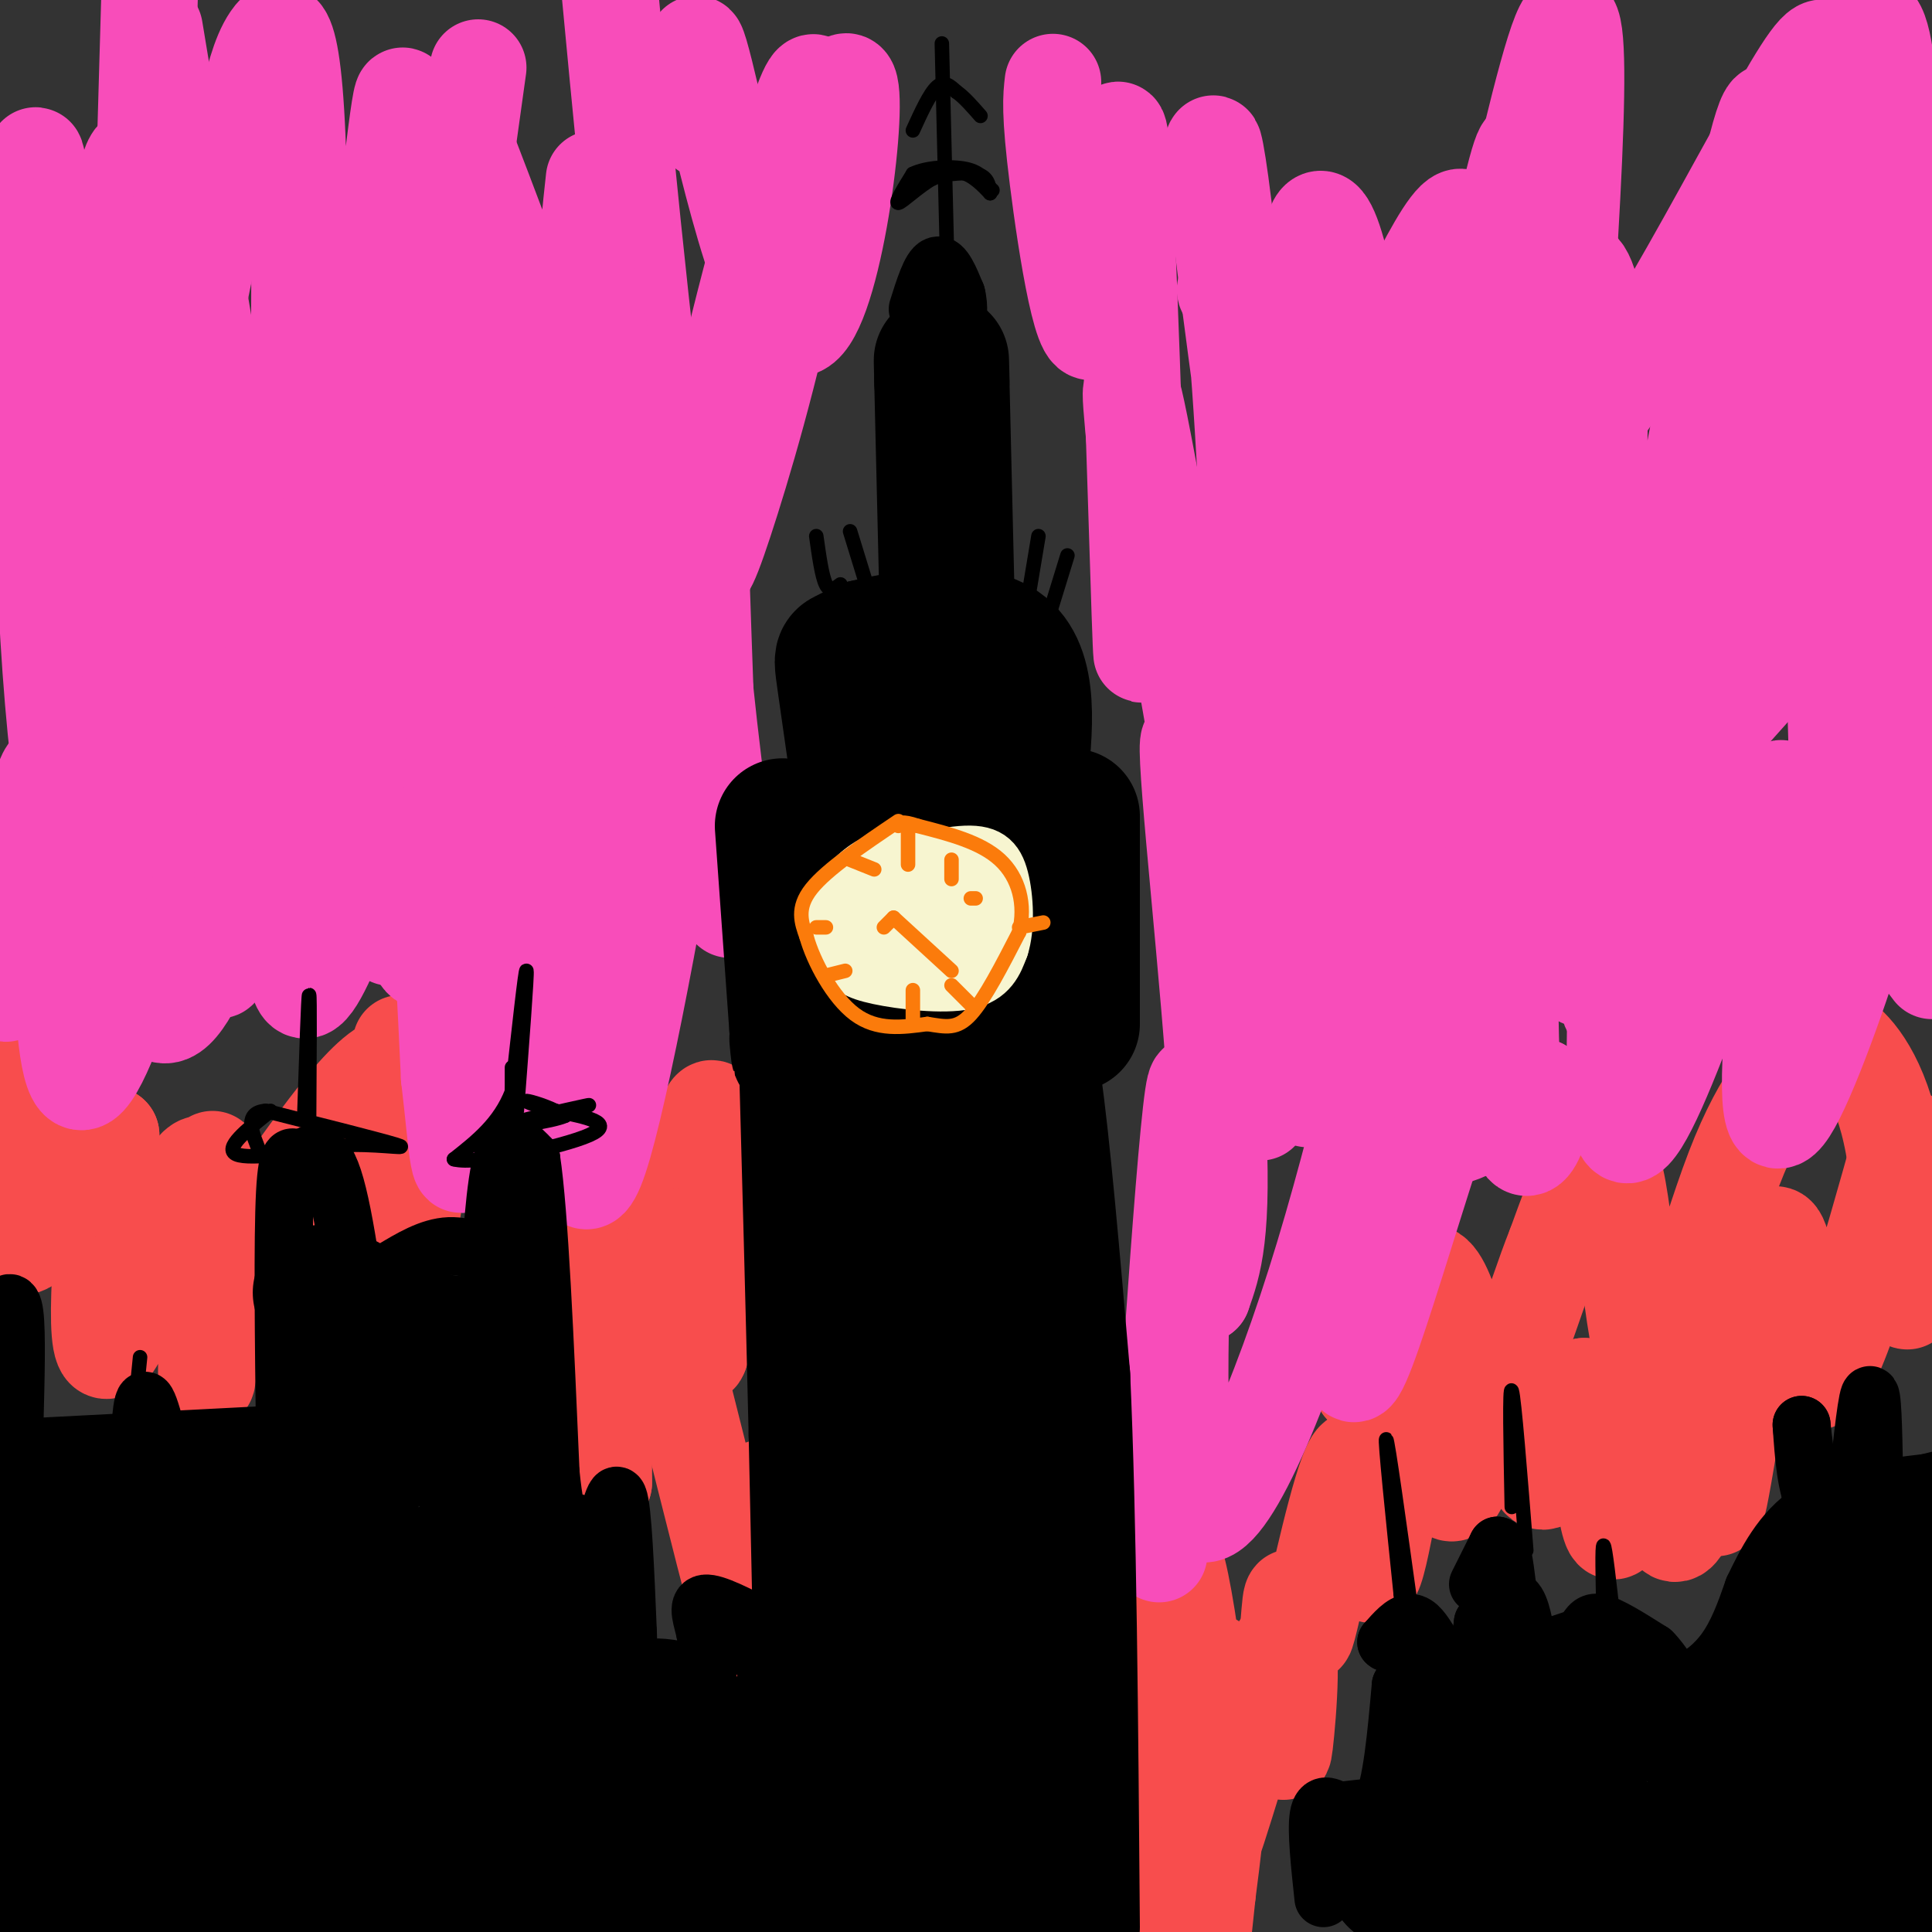 <svg viewBox='0 0 400 400' version='1.1' xmlns='http://www.w3.org/2000/svg' xmlns:xlink='http://www.w3.org/1999/xlink'><rect x="0" y="0" width="400" height="400" fill="#333333" stroke="none"/><g fill='none' stroke='#F84D4D' stroke-width='20' stroke-linecap='round' stroke-linejoin='round'><path d='M251,344c0.844,20.422 1.689,40.844 0,30c-1.689,-10.844 -5.911,-52.956 -9,-53c-3.089,-0.044 -5.044,41.978 -7,84'/><path d='M235,396c0.321,-16.246 0.641,-32.491 0,-31c-0.641,1.491 -2.244,20.719 1,16c3.244,-4.719 11.335,-33.386 14,-31c2.665,2.386 -0.096,35.825 -1,48c-0.904,12.175 0.048,3.088 1,-6'/><path d='M250,392c0.891,-6.826 2.620,-20.893 2,-20c-0.620,0.893 -3.589,16.744 -1,10c2.589,-6.744 10.735,-36.085 14,-41c3.265,-4.915 1.647,14.596 1,20c-0.647,5.404 -0.324,-3.298 0,-12'/><path d='M266,349c0.200,-5.018 0.699,-11.564 1,-15c0.301,-3.436 0.403,-3.761 1,-3c0.597,0.761 1.688,2.610 2,5c0.313,2.390 -0.153,5.321 2,-4c2.153,-9.321 6.926,-30.894 9,-30c2.074,0.894 1.450,24.255 3,24c1.550,-0.255 5.275,-24.128 9,-48'/><path d='M293,278c1.643,-10.556 1.250,-12.947 2,-2c0.750,10.947 2.644,35.233 6,33c3.356,-2.233 8.173,-30.986 11,-33c2.827,-2.014 3.665,22.710 6,29c2.335,6.290 6.168,-5.855 10,-18'/><path d='M328,287c2.609,5.847 4.132,29.464 6,30c1.868,0.536 4.080,-22.010 6,-23c1.920,-0.990 3.549,19.574 6,23c2.451,3.426 5.726,-10.287 9,-24'/><path d='M355,293c1.019,4.051 -0.933,26.179 1,17c1.933,-9.179 7.751,-49.663 11,-54c3.249,-4.337 3.928,27.475 8,30c4.072,2.525 11.536,-24.238 19,-51'/><path d='M394,235c3.187,1.394 1.654,30.378 1,34c-0.654,3.622 -0.429,-18.117 -3,-32c-2.571,-13.883 -7.938,-19.910 -11,-22c-3.062,-2.090 -3.818,-0.242 -7,3c-3.182,3.242 -8.791,7.879 -15,24c-6.209,16.121 -13.018,43.725 -17,42c-3.982,-1.725 -5.138,-32.779 -8,-42c-2.862,-9.221 -7.431,3.389 -12,16'/><path d='M322,258c-4.548,11.250 -9.917,31.375 -14,31c-4.083,-0.375 -6.881,-21.250 -11,-25c-4.119,-3.750 -9.560,9.625 -15,23'/><path d='M158,308c2.200,27.978 4.400,55.956 -2,36c-6.400,-19.956 -21.400,-87.844 -28,-102c-6.600,-14.156 -4.800,25.422 -3,65'/><path d='M125,307c-0.069,-10.681 1.260,-69.884 1,-71c-0.260,-1.116 -2.108,55.853 2,58c4.108,2.147 14.174,-50.530 18,-62c3.826,-11.470 1.413,18.265 -1,48'/><path d='M145,280c-1.000,4.000 -3.000,-10.000 -5,-24'/><path d='M83,216c0.378,19.222 0.756,38.444 2,36c1.244,-2.444 3.356,-26.556 -1,-31c-4.356,-4.444 -15.178,10.778 -26,26'/><path d='M44,240c-0.875,25.387 -1.750,50.774 -1,45c0.750,-5.774 3.125,-42.708 -1,-44c-4.125,-1.292 -14.750,33.060 -19,38c-4.250,4.940 -2.125,-19.530 0,-44'/><path d='M23,235c-3.867,-0.133 -13.533,21.533 -18,23c-4.467,1.467 -3.733,-17.267 -3,-36'/></g>
<g fill='none' stroke='#F84DBA' stroke-width='20' stroke-linecap='round' stroke-linejoin='round'><path d='M86,173c2.212,17.287 4.424,34.574 -1,21c-5.424,-13.574 -18.485,-58.010 -27,-58c-8.515,0.010 -12.485,44.464 -13,59c-0.515,14.536 2.424,-0.847 3,-14c0.576,-13.153 -1.212,-24.077 -3,-35'/><path d='M45,146c-6.654,17.043 -21.790,77.150 -28,78c-6.210,0.850 -3.493,-57.557 -6,-64c-2.507,-6.443 -10.239,39.077 -10,45c0.239,5.923 8.449,-27.752 13,-42c4.551,-14.248 5.443,-9.071 6,-6c0.557,3.071 0.778,4.035 1,5'/><path d='M21,162c2.006,15.251 6.521,50.879 14,48c7.479,-2.879 17.922,-44.267 22,-45c4.078,-0.733 1.790,39.187 6,40c4.210,0.813 14.917,-37.482 21,-41c6.083,-3.518 7.541,27.741 9,59'/><path d='M93,223c1.838,15.402 1.933,24.405 4,13c2.067,-11.405 6.104,-43.220 10,-48c3.896,-4.780 7.649,17.473 10,35c2.351,17.527 3.300,30.327 8,14c4.700,-16.327 13.150,-61.780 17,-90c3.850,-28.220 3.100,-39.206 3,-37c-0.100,2.206 0.450,17.603 1,33'/><path d='M146,143c1.905,18.655 6.167,48.792 5,45c-1.167,-3.792 -7.762,-41.512 -13,-81c-5.238,-39.488 -9.119,-80.744 -13,-122'/><path d='M99,14c-8.941,64.283 -17.882,128.567 -19,111c-1.118,-17.567 5.587,-116.983 3,-104c-2.587,12.983 -14.467,138.367 -19,154c-4.533,15.633 -1.721,-78.483 -2,-125c-0.279,-46.517 -3.651,-45.433 -6,-42c-2.349,3.433 -3.674,9.217 -5,15'/><path d='M51,23c-4.049,13.191 -11.673,38.670 -16,81c-4.327,42.330 -5.357,101.513 -5,82c0.357,-19.513 2.102,-117.722 0,-145c-2.102,-27.278 -8.049,16.376 -12,51c-3.951,34.624 -5.904,60.219 -6,59c-0.096,-1.219 1.667,-29.251 1,-56c-0.667,-26.749 -3.762,-52.214 -5,-60c-1.238,-7.786 -0.619,2.107 0,12'/><path d='M8,47c0.060,20.274 0.208,64.958 3,98c2.792,33.042 8.226,54.440 12,28c3.774,-26.440 5.887,-100.720 8,-175'/><path d='M32,6c7.214,43.613 14.427,87.227 19,111c4.573,23.773 6.505,27.706 12,38c5.495,10.294 14.553,26.949 17,35c2.447,8.051 -1.717,7.497 2,-31c3.717,-38.497 15.317,-114.937 21,-102c5.683,12.937 5.451,115.251 5,145c-0.451,29.749 -1.121,-13.068 2,-52c3.121,-38.932 10.035,-73.981 13,-87c2.965,-13.019 1.983,-4.010 1,5'/><path d='M124,68c0.301,31.045 0.555,106.156 2,103c1.445,-3.156 4.081,-84.581 5,-91c0.919,-6.419 0.120,62.166 -2,72c-2.120,9.834 -5.560,-39.083 -9,-88'/><path d='M120,64c-5.593,1.070 -15.076,47.746 -20,87c-4.924,39.254 -5.289,71.087 -6,61c-0.711,-10.087 -1.768,-62.096 2,-67c3.768,-4.904 12.361,37.295 18,48c5.639,10.705 8.326,-10.084 10,-22c1.674,-11.916 2.337,-14.958 3,-18'/><path d='M127,153c0.232,8.358 -0.686,38.253 -2,46c-1.314,7.747 -3.022,-6.656 -7,-17c-3.978,-10.344 -10.225,-16.631 -19,-27c-8.775,-10.369 -20.079,-24.820 -32,-28c-11.921,-3.180 -24.461,4.910 -37,13'/><path d='M30,140c-5.844,0.911 -1.956,-3.311 1,-6c2.956,-2.689 4.978,-3.844 7,-5'/><path d='M94,35c-1.137,-8.048 -2.274,-16.095 2,-6c4.274,10.095 13.958,38.333 19,46c5.042,7.667 5.440,-5.238 6,-15c0.560,-9.762 1.280,-16.381 2,-23'/><path d='M147,76c-1.052,15.565 -2.103,31.131 -2,38c0.103,6.869 1.362,5.042 5,-6c3.638,-11.042 9.656,-31.300 14,-53c4.344,-21.700 7.016,-44.842 3,-36c-4.016,8.842 -14.719,49.669 -17,61c-2.281,11.331 3.859,-6.835 10,-25'/><path d='M160,55c5.534,-16.161 14.370,-44.064 16,-37c1.630,7.064 -3.946,49.094 -11,50c-7.054,0.906 -15.587,-39.313 -19,-53c-3.413,-13.687 -1.707,-0.844 0,12'/><path d='M218,17c-0.364,3.085 -0.727,6.169 1,20c1.727,13.831 5.545,38.408 8,30c2.455,-8.408 3.545,-49.802 5,-38c1.455,11.802 3.273,76.801 4,98c0.727,21.199 0.364,-1.400 0,-24'/><path d='M236,103c-1.020,-12.792 -3.569,-32.773 0,-15c3.569,17.773 13.256,73.300 15,84c1.744,10.700 -4.453,-23.427 -5,-18c-0.547,5.427 4.558,50.408 6,76c1.442,25.592 -0.779,31.796 -3,38'/><path d='M249,268c-0.413,-10.239 0.054,-54.837 -2,-41c-2.054,13.837 -6.630,86.110 -7,94c-0.370,7.890 3.466,-48.603 5,-70c1.534,-21.397 0.767,-7.699 0,6'/><path d='M245,257c-0.593,15.562 -2.077,51.466 3,56c5.077,4.534 16.714,-22.302 26,-53c9.286,-30.698 16.221,-65.259 15,-53c-1.221,12.259 -10.598,71.339 -9,77c1.598,5.661 14.171,-42.097 25,-71c10.829,-28.903 19.915,-38.952 29,-49'/><path d='M334,164c3.340,13.425 -2.810,71.488 3,71c5.810,-0.488 23.579,-59.526 30,-70c6.421,-10.474 1.494,27.615 0,48c-1.494,20.385 0.444,23.065 5,14c4.556,-9.065 11.730,-29.876 15,-42c3.270,-12.124 2.635,-15.562 2,-19'/><path d='M389,166c0.356,0.289 0.244,10.511 2,18c1.756,7.489 5.378,12.244 9,17'/><path d='M399,128c-1.727,-20.545 -3.455,-41.091 -4,-20c-0.545,21.091 0.091,83.818 0,80c-0.091,-3.818 -0.909,-74.182 -2,-122c-1.091,-47.818 -2.455,-73.091 -9,-56c-6.545,17.091 -18.273,76.545 -30,136'/><path d='M354,146c-3.746,16.078 1.891,-11.727 7,-52c5.109,-40.273 9.692,-93.012 2,-61c-7.692,32.012 -27.660,148.776 -34,167c-6.340,18.224 0.947,-62.094 2,-104c1.053,-41.906 -4.128,-45.402 -8,-37c-3.872,8.402 -6.436,28.701 -9,49'/><path d='M314,108c-2.155,35.133 -3.041,98.465 -3,95c0.041,-3.465 1.011,-73.727 3,-121c1.989,-47.273 4.997,-71.558 -4,-30c-8.997,41.558 -29.999,148.958 -37,171c-7.001,22.042 -0.000,-41.274 1,-80c1.000,-38.726 -4.000,-52.863 -9,-67'/><path d='M265,76c-2.303,30.499 -3.562,140.247 -4,153c-0.438,12.753 -0.056,-71.489 -3,-129c-2.944,-57.511 -9.216,-88.291 -6,-59c3.216,29.291 15.919,118.655 21,147c5.081,28.345 2.541,-4.327 0,-37'/><path d='M273,151c-0.994,-27.674 -3.479,-78.360 -2,-97c1.479,-18.640 6.922,-5.233 10,22c3.078,27.233 3.790,68.294 12,48c8.210,-20.294 23.917,-101.941 30,-117c6.083,-15.059 2.541,36.471 -1,88'/><path d='M322,95c10.616,-3.996 37.657,-57.985 49,-77c11.343,-19.015 6.989,-3.056 4,32c-2.989,35.056 -4.612,89.207 0,83c4.612,-6.207 15.461,-72.774 18,-83c2.539,-10.226 -3.230,35.887 -9,82'/><path d='M384,132c-1.970,23.262 -2.396,40.418 -3,36c-0.604,-4.418 -1.386,-30.408 -1,-47c0.386,-16.592 1.940,-23.786 -4,-15c-5.940,8.786 -19.376,33.551 -28,59c-8.624,25.449 -12.437,51.582 -15,43c-2.563,-8.582 -3.875,-51.881 -11,-57c-7.125,-5.119 -20.062,27.940 -33,61'/><path d='M289,212c-7.413,13.206 -9.445,15.721 -11,15c-1.555,-0.721 -2.633,-4.678 2,-22c4.633,-17.322 14.978,-48.010 13,-45c-1.978,3.010 -16.279,39.717 -7,42c9.279,2.283 42.140,-29.859 75,-62'/><path d='M361,140c18.331,-16.006 26.658,-25.021 15,-12c-11.658,13.021 -43.300,48.078 -58,66c-14.700,17.922 -12.458,18.710 -14,24c-1.542,5.290 -6.869,15.083 -5,17c1.869,1.917 10.935,-4.041 20,-10'/><path d='M319,225c2.027,4.390 -2.906,20.367 -5,8c-2.094,-12.367 -1.348,-53.076 -1,-69c0.348,-15.924 0.300,-7.062 -1,-3c-1.300,4.062 -3.850,3.324 -6,3c-2.150,-0.324 -3.900,-0.236 -6,-7c-2.100,-6.764 -4.550,-20.382 -7,-34'/><path d='M293,123c-2.262,-11.250 -4.417,-22.375 -13,-35c-8.583,-12.625 -23.595,-26.750 -26,-28c-2.405,-1.250 7.798,10.375 18,22'/><path d='M272,82c2.940,7.952 1.292,16.833 7,6c5.708,-10.833 18.774,-41.381 23,-43c4.226,-1.619 -0.387,25.690 -5,53'/></g>
<g fill='none' stroke='#000000' stroke-width='12' stroke-linecap='round' stroke-linejoin='round'><path d='M274,393c-0.750,-7.000 -1.500,-14.000 -1,-17c0.500,-3.000 2.250,-2.000 4,-1'/><path d='M277,375c2.167,-0.333 5.583,-0.667 9,-1'/><path d='M286,374c2.167,-4.333 3.083,-14.667 4,-25'/><path d='M290,349c3.333,-4.911 9.667,-4.689 13,-6c3.333,-1.311 3.667,-4.156 4,-7'/><path d='M307,336c1.822,-2.556 4.378,-5.444 6,-5c1.622,0.444 2.311,4.222 3,8'/><path d='M316,339c0.244,2.044 -0.644,3.156 1,3c1.644,-0.156 5.822,-1.578 10,-3'/><path d='M327,339c1.956,-1.400 1.844,-3.400 4,-3c2.156,0.400 6.578,3.200 11,6'/><path d='M342,342c2.595,2.488 3.583,5.708 6,6c2.417,0.292 6.262,-2.345 9,-6c2.738,-3.655 4.369,-8.327 6,-13'/><path d='M363,329c2.533,-5.311 5.867,-12.089 12,-16c6.133,-3.911 15.067,-4.956 24,-6'/><path d='M399,307c4.000,-1.000 2.000,-0.500 0,0'/><path d='M388,304c-0.167,-8.250 -0.333,-16.500 -1,-15c-0.667,1.500 -1.833,12.750 -3,24'/><path d='M384,313c-2.111,4.267 -5.889,2.933 -8,-1c-2.111,-3.933 -2.556,-10.467 -3,-17'/><path d='M373,295c0.167,2.167 2.083,16.083 4,30'/><path d='M306,328c0.000,0.000 4.000,-8.000 4,-8'/><path d='M310,320c1.000,0.000 1.500,4.000 2,8'/><path d='M296,340c-1.250,-2.000 -2.500,-4.000 -4,-4c-1.500,0.000 -3.250,2.000 -5,4'/><path d='M287,340c0.500,0.667 4.250,0.333 8,0'/><path d='M59,298c-0.250,-20.750 -0.500,-41.500 0,-51c0.500,-9.500 1.750,-7.750 3,-6'/><path d='M62,241c1.711,-2.178 4.489,-4.622 7,3c2.511,7.622 4.756,25.311 7,43'/><path d='M76,287c1.167,7.833 0.583,5.917 0,4'/><path d='M81,263c4.000,-2.417 8.000,-4.833 12,-5c4.000,-0.167 8.000,1.917 12,4'/><path d='M101,269c0.750,-12.083 1.500,-24.167 3,-29c1.500,-4.833 3.750,-2.417 6,0'/><path d='M110,240c1.667,10.833 2.833,37.917 4,65'/><path d='M114,305c1.244,12.156 2.356,10.044 4,10c1.644,-0.044 3.822,1.978 6,4'/><path d='M124,319c1.733,-2.622 3.067,-11.178 4,-9c0.933,2.178 1.467,15.089 2,28'/><path d='M130,338c0.214,5.833 -0.250,6.417 3,7c3.250,0.583 10.214,1.167 13,0c2.786,-1.167 1.393,-4.083 0,-7'/><path d='M146,338c-0.533,-2.644 -1.867,-5.756 0,-6c1.867,-0.244 6.933,2.378 12,5'/><path d='M158,337c1.667,11.167 -0.167,36.583 -2,62'/><path d='M57,297c0.000,0.000 -58.000,3.000 -58,3'/><path d='M29,296c0.250,-2.917 0.500,-5.833 1,-6c0.500,-0.167 1.250,2.417 2,5'/><path d='M3,295c0.250,-9.583 0.500,-19.167 0,-23c-0.500,-3.833 -1.750,-1.917 -3,0'/></g>
<g fill='none' stroke='#000000' stroke-width='28' stroke-linecap='round' stroke-linejoin='round'><path d='M303,355c0.667,8.667 1.333,17.333 -1,23c-2.333,5.667 -7.667,8.333 -13,11'/><path d='M289,389c3.940,2.131 20.292,1.958 32,0c11.708,-1.958 18.774,-5.702 29,-8c10.226,-2.298 23.613,-3.149 37,-4'/><path d='M387,377c6.071,-0.429 2.750,0.500 5,4c2.250,3.500 10.071,9.571 -1,13c-11.071,3.429 -41.036,4.214 -71,5'/><path d='M315,397c6.422,-5.178 12.844,-10.356 13,-19c0.156,-8.644 -5.956,-20.756 -6,-26c-0.044,-5.244 5.978,-3.622 12,-2'/><path d='M334,350c7.679,2.750 20.875,10.625 28,14c7.125,3.375 8.179,2.250 10,0c1.821,-2.250 4.411,-5.625 7,-9'/><path d='M379,355c-2.655,1.167 -12.792,8.583 -16,7c-3.208,-1.583 0.512,-12.167 5,-19c4.488,-6.833 9.744,-9.917 15,-13'/><path d='M383,330c3.922,-1.807 6.226,0.175 8,1c1.774,0.825 3.016,0.491 3,10c-0.016,9.509 -1.290,28.860 -2,28c-0.710,-0.860 -0.855,-21.930 -1,-43'/><path d='M391,326c0.500,-7.333 2.250,-4.167 4,-1'/><path d='M143,393c0.000,0.000 -2.000,-38.000 -2,-38'/><path d='M141,355c-5.274,-4.917 -17.458,1.792 -23,3c-5.542,1.208 -4.440,-3.083 -4,-9c0.440,-5.917 0.220,-13.458 0,-21'/><path d='M114,328c-3.244,-7.267 -11.356,-14.933 -15,-23c-3.644,-8.067 -2.822,-16.533 -2,-25'/><path d='M97,280c-3.500,-4.000 -11.250,-1.500 -19,1'/><path d='M78,281c-3.533,-1.667 -2.867,-6.333 -4,-9c-1.133,-2.667 -4.067,-3.333 -7,-4'/><path d='M67,268c-1.167,-0.667 -0.583,-0.333 0,0'/><path d='M71,291c0.111,6.222 0.222,12.444 1,16c0.778,3.556 2.222,4.444 -3,5c-5.222,0.556 -17.111,0.778 -29,1'/><path d='M40,313c-11.833,1.000 -26.917,3.000 -42,5'/><path d='M2,324c5.696,3.955 11.392,7.910 16,12c4.608,4.090 8.127,8.314 10,14c1.873,5.686 2.100,12.833 2,10c-0.100,-2.833 -0.527,-15.647 0,-25c0.527,-9.353 2.008,-15.244 -1,-4c-3.008,11.244 -10.504,39.622 -18,68'/><path d='M12,387c2.378,-21.844 4.756,-43.689 2,-43c-2.756,0.689 -10.644,23.911 -14,32c-3.356,8.089 -2.178,1.044 -1,-6'/><path d='M0,358c0.000,0.000 13.000,50.000 13,50'/><path d='M35,378c5.089,-27.363 10.179,-54.726 8,-47c-2.179,7.726 -11.625,50.542 -9,53c2.625,2.458 17.321,-35.440 22,-42c4.679,-6.560 -0.661,18.220 -6,43'/><path d='M50,385c7.944,-7.377 30.804,-47.318 38,-57c7.196,-9.682 -1.271,10.895 -12,32c-10.729,21.105 -23.721,42.740 -22,35c1.721,-7.740 18.156,-44.853 24,-53c5.844,-8.147 1.098,12.672 0,23c-1.098,10.328 1.451,10.164 4,10'/><path d='M82,375c2.161,4.331 5.564,10.157 13,14c7.436,3.843 18.905,5.702 24,5c5.095,-0.702 3.815,-3.964 -11,-6c-14.815,-2.036 -43.167,-2.845 -47,-1c-3.833,1.845 16.853,6.343 38,7c21.147,0.657 42.756,-2.527 41,-3c-1.756,-0.473 -26.878,1.763 -52,4'/><path d='M88,395c-4.431,0.390 10.491,-0.634 20,-4c9.509,-3.366 13.606,-9.073 14,-13c0.394,-3.927 -2.915,-6.073 -11,-6c-8.085,0.073 -20.946,2.366 -25,-1c-4.054,-3.366 0.699,-12.390 0,-21c-0.699,-8.610 -6.849,-16.805 -13,-25'/><path d='M73,325c-9.405,-2.240 -26.417,4.662 -34,9c-7.583,4.338 -5.738,6.114 0,12c5.738,5.886 15.369,15.881 20,21c4.631,5.119 4.262,5.362 2,9c-2.262,3.638 -6.417,10.672 -10,15c-3.583,4.328 -6.595,5.951 -9,6c-2.405,0.049 -4.202,-1.475 -6,-3'/><path d='M36,394c-2.776,-0.377 -6.716,0.181 -6,-2c0.716,-2.181 6.089,-7.100 20,-13c13.911,-5.900 36.361,-12.781 49,-20c12.639,-7.219 15.468,-14.777 15,-18c-0.468,-3.223 -4.234,-2.112 -8,-1'/><path d='M106,340c-3.167,0.000 -7.083,0.500 -11,1'/><path d='M171,390c0.000,0.000 -2.000,-93.000 -2,-93'/><path d='M169,297c-0.667,-28.333 -1.333,-52.667 -2,-77'/><path d='M167,220c0.167,-20.833 1.583,-34.417 3,-48'/><path d='M162,171c0.000,0.000 3.000,42.000 3,42'/><path d='M165,213c0.500,7.333 0.250,4.667 0,2'/><path d='M222,169c0.000,0.000 0.000,43.000 0,43'/><path d='M179,208c0.000,0.000 35.000,0.000 35,0'/><path d='M211,172c0.000,0.000 -42.000,0.000 -42,0'/><path d='M176,178c-0.833,2.083 -1.667,4.167 4,5c5.667,0.833 17.833,0.417 30,0'/><path d='M209,210c1.583,0.750 3.167,1.500 5,14c1.833,12.500 3.917,36.750 6,61'/><path d='M220,285c1.333,29.167 1.667,71.583 2,114'/><path d='M185,209c-0.750,17.000 -1.500,34.000 1,63c2.500,29.000 8.250,70.000 14,111'/><path d='M200,383c2.564,18.160 1.974,8.061 0,6c-1.974,-2.061 -5.333,3.914 -8,6c-2.667,2.086 -4.643,0.281 -6,-3c-1.357,-3.281 -2.096,-8.037 -3,-13c-0.904,-4.963 -1.973,-10.132 0,-25c1.973,-14.868 6.986,-39.434 12,-64'/><path d='M195,290c3.274,-17.405 5.458,-28.917 6,-48c0.542,-19.083 -0.560,-45.738 -1,-31c-0.440,14.738 -0.220,70.869 0,127'/><path d='M200,338c0.000,25.622 0.000,26.178 0,24c0.000,-2.178 0.000,-7.089 0,-12'/><path d='M202,319c0.000,0.000 0.000,-21.000 0,-21'/><path d='M179,170c-1.600,-11.200 -3.200,-22.400 -4,-28c-0.800,-5.600 -0.800,-5.600 0,-6c0.800,-0.400 2.400,-1.200 4,-2'/><path d='M179,134c6.667,-1.600 21.333,-4.600 28,0c6.667,4.600 5.333,16.800 4,29'/><path d='M211,163c-2.311,3.622 -10.089,-1.822 -14,-6c-3.911,-4.178 -3.956,-7.089 -4,-10'/><path d='M196,121c0.000,0.000 -1.000,-42.000 -1,-42'/><path d='M195,79c-0.167,-7.167 -0.083,-4.083 0,-1'/></g>
<g fill='none' stroke='#000000' stroke-width='12' stroke-linecap='round' stroke-linejoin='round'><path d='M190,64c1.333,-4.250 2.667,-8.500 4,-9c1.333,-0.500 2.667,2.750 4,6'/><path d='M198,61c0.667,2.333 0.333,5.167 0,8'/></g>
<g fill='none' stroke='#000000' stroke-width='3' stroke-linecap='round' stroke-linejoin='round'><path d='M196,50c0.000,0.000 -1.000,-41.000 -1,-41'/><path d='M189,27c1.750,-3.833 3.500,-7.667 5,-9c1.500,-1.333 2.750,-0.167 4,1'/><path d='M198,19c1.500,1.000 3.250,3.000 5,5'/><path d='M190,37c4.750,-0.750 9.500,-1.500 12,-1c2.500,0.500 2.750,2.250 3,4'/><path d='M205,40c-0.333,-0.311 -2.667,-3.089 -5,-4c-2.333,-0.911 -4.667,0.044 -7,1'/><path d='M193,37c-2.778,1.533 -6.222,4.867 -7,5c-0.778,0.133 1.111,-2.933 3,-6'/><path d='M189,36c2.689,-1.333 7.911,-1.667 11,-1c3.089,0.667 4.044,2.333 5,4'/><path d='M205,39c0.833,0.667 0.417,0.333 0,0'/><path d='M180,123c0.000,0.000 -4.000,-13.000 -4,-13'/><path d='M174,121c-1.083,0.833 -2.167,1.667 -3,0c-0.833,-1.667 -1.417,-5.833 -2,-10'/><path d='M213,123c0.000,0.000 2.000,-12.000 2,-12'/><path d='M217,128c0.000,0.000 4.000,-13.000 4,-13'/><path d='M106,238c0.000,0.000 0.000,-17.000 0,-17'/><path d='M107,230c1.083,-14.167 2.167,-28.333 2,-29c-0.167,-0.667 -1.583,12.167 -3,25'/><path d='M106,226c-2.500,6.500 -7.250,10.250 -12,14'/><path d='M94,240c4.667,1.289 22.333,-2.489 28,-5c5.667,-2.511 -0.667,-3.756 -7,-5'/><path d='M115,230c-2.778,-1.356 -6.222,-2.244 -6,-2c0.222,0.244 4.111,1.622 8,3'/><path d='M117,231c-2.524,1.179 -12.833,2.625 -12,2c0.833,-0.625 12.810,-3.321 16,-4c3.190,-0.679 -2.405,0.661 -8,2'/><path d='M113,231c-1.333,0.333 -0.667,0.167 0,0'/><path d='M56,230c-4.917,3.917 -9.833,7.833 -7,9c2.833,1.167 13.417,-0.417 24,-2'/><path d='M73,237c6.933,0.000 12.267,1.000 9,0c-3.267,-1.000 -15.133,-4.000 -27,-7'/><path d='M55,230c-4.667,0.333 -2.833,4.667 -1,9'/><path d='M63,231c0.417,-12.500 0.833,-25.000 1,-25c0.167,0.000 0.083,12.500 0,25'/><path d='M28,291c0.000,0.000 1.000,-10.000 1,-10'/><path d='M292,332c-2.333,-16.833 -4.667,-33.667 -5,-34c-0.333,-0.333 1.333,15.833 3,32'/><path d='M290,330c0.500,5.333 0.250,2.667 0,0'/><path d='M313,312c-0.250,-12.750 -0.500,-25.500 0,-24c0.500,1.500 1.750,17.250 3,33'/><path d='M332,334c-0.167,-7.083 -0.333,-14.167 0,-14c0.333,0.167 1.167,7.583 2,15'/></g>
<g fill='none' stroke='#F7F5D0' stroke-width='12' stroke-linecap='round' stroke-linejoin='round'><path d='M188,176c-3.621,1.309 -7.242,2.619 -10,5c-2.758,2.381 -4.653,5.834 -5,9c-0.347,3.166 0.856,6.044 2,8c1.144,1.956 2.231,2.988 7,4c4.769,1.012 13.220,2.003 18,1c4.780,-1.003 5.890,-4.002 7,-7'/><path d='M207,196c1.285,-3.890 0.996,-10.114 0,-14c-0.996,-3.886 -2.700,-5.433 -8,-5c-5.300,0.433 -14.196,2.847 -18,6c-3.804,3.153 -2.515,7.044 -1,9c1.515,1.956 3.258,1.978 5,2'/><path d='M185,194c2.131,0.518 4.959,0.812 6,-2c1.041,-2.812 0.296,-8.729 -1,-10c-1.296,-1.271 -3.141,2.102 -5,5c-1.859,2.898 -3.731,5.319 0,7c3.731,1.681 13.066,2.623 16,2c2.934,-0.623 -0.533,-2.812 -4,-5'/><path d='M197,191c-2.954,-1.628 -8.338,-3.199 -10,-2c-1.662,1.199 0.400,5.167 4,6c3.600,0.833 8.738,-1.468 11,-4c2.262,-2.532 1.646,-5.295 0,-7c-1.646,-1.705 -4.323,-2.353 -7,-3'/><path d='M195,181c-1.667,-0.500 -2.333,-0.250 -3,0'/></g>
<g fill='none' stroke='#FB7B0B' stroke-width='3' stroke-linecap='round' stroke-linejoin='round'><path d='M186,170c-7.417,5.000 -14.833,10.000 -18,14c-3.167,4.000 -2.083,7.000 -1,10'/><path d='M167,194c1.400,5.022 5.400,12.578 10,16c4.600,3.422 9.800,2.711 15,2'/><path d='M192,212c3.889,0.622 6.111,1.178 9,-2c2.889,-3.178 6.444,-10.089 10,-17'/><path d='M211,193c1.422,-5.667 -0.022,-11.333 -4,-15c-3.978,-3.667 -10.489,-5.333 -17,-7'/><path d='M190,171c-3.500,-1.167 -3.750,-0.583 -4,0'/><path d='M183,192c0.000,0.000 2.000,-2.000 2,-2'/><path d='M188,172c0.000,0.000 0.000,7.000 0,7'/><path d='M189,205c0.000,0.000 0.000,6.000 0,6'/><path d='M211,192c0.000,0.000 5.000,-1.000 5,-1'/><path d='M169,192c0.000,0.000 2.000,0.000 2,0'/><path d='M185,190c0.000,0.000 12.000,11.000 12,11'/><path d='M197,182c0.000,0.000 0.000,-4.000 0,-4'/><path d='M201,186c0.000,0.000 1.000,0.000 1,0'/><path d='M181,180c0.000,0.000 -5.000,-2.000 -5,-2'/><path d='M175,201c0.000,0.000 -4.000,1.000 -4,1'/><path d='M197,204c0.000,0.000 4.000,4.000 4,4'/></g>
</svg>
